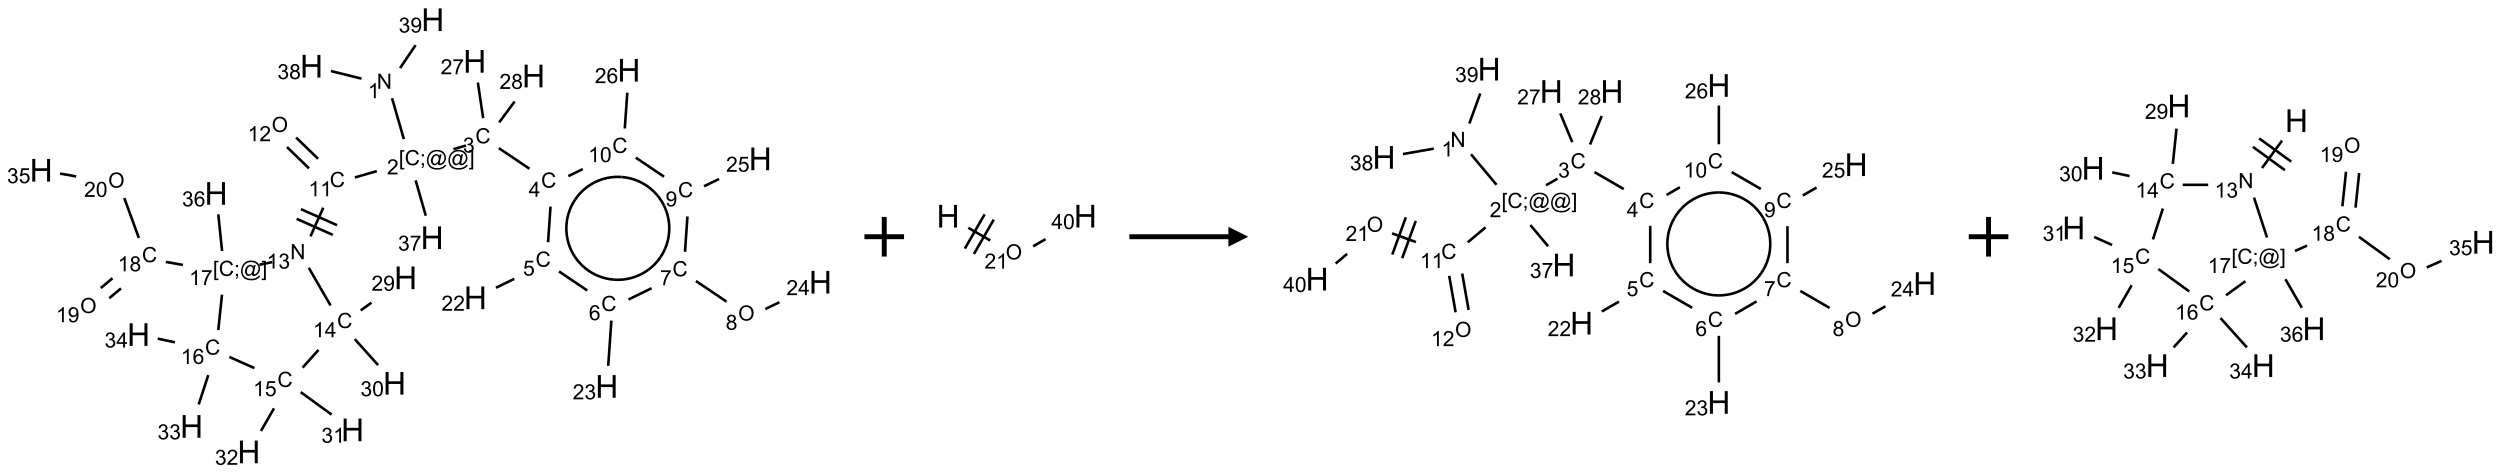 <?xml version="1.0" encoding="UTF-8"?>
<svg xmlns="http://www.w3.org/2000/svg" xmlns:xlink="http://www.w3.org/1999/xlink" width="1262" height="239" viewBox="0 0 1262 239">
<defs>
<g>
<g id="glyph-0-0">
<path d="M 1.332 0 L 1.332 -6.668 L 6.668 -6.668 L 6.668 0 Z M 1.5 -0.168 L 6.5 -0.168 L 6.5 -6.5 L 1.5 -6.5 Z M 1.5 -0.168 "/>
</g>
<g id="glyph-0-1">
<path d="M 0.812 0 L 0.812 -7.637 L 1.848 -7.637 L 5.859 -1.641 L 5.859 -7.637 L 6.828 -7.637 L 6.828 0 L 5.793 0 L 1.781 -6 L 1.781 0 Z M 0.812 0 "/>
</g>
<g id="glyph-0-2">
<path d="M 3.973 0 L 3.035 0 L 3.035 -5.973 C 2.809 -5.758 2.516 -5.543 2.148 -5.328 C 1.781 -5.113 1.453 -4.953 1.16 -4.844 L 1.16 -5.75 C 1.684 -5.996 2.145 -6.297 2.535 -6.645 C 2.93 -6.996 3.207 -7.336 3.371 -7.668 L 3.973 -7.668 Z M 3.973 0 "/>
</g>
<g id="glyph-0-3">
<path d="M 0.723 2.121 L 0.723 -7.637 L 2.793 -7.637 L 2.793 -6.859 L 1.66 -6.859 L 1.66 1.344 L 2.793 1.344 L 2.793 2.121 Z M 0.723 2.121 "/>
</g>
<g id="glyph-0-4">
<path d="M 6.27 -2.676 L 7.281 -2.422 C 7.07 -1.594 6.688 -0.961 6.137 -0.523 C 5.586 -0.086 4.914 0.129 4.121 0.129 C 3.297 0.129 2.629 -0.039 2.113 -0.371 C 1.598 -0.707 1.203 -1.191 0.934 -1.828 C 0.664 -2.465 0.531 -3.145 0.531 -3.875 C 0.531 -4.672 0.684 -5.363 0.988 -5.957 C 1.293 -6.547 1.723 -6.996 2.285 -7.305 C 2.844 -7.613 3.461 -7.766 4.137 -7.766 C 4.898 -7.766 5.543 -7.57 6.062 -7.184 C 6.582 -6.793 6.945 -6.246 7.152 -5.543 L 6.156 -5.309 C 5.98 -5.863 5.723 -6.266 5.387 -6.52 C 5.051 -6.773 4.625 -6.902 4.113 -6.902 C 3.527 -6.902 3.039 -6.762 2.645 -6.48 C 2.25 -6.199 1.973 -5.82 1.812 -5.348 C 1.652 -4.871 1.574 -4.383 1.574 -3.879 C 1.574 -3.23 1.668 -2.664 1.855 -2.18 C 2.047 -1.695 2.34 -1.332 2.738 -1.094 C 3.137 -0.855 3.57 -0.734 4.035 -0.734 C 4.602 -0.734 5.082 -0.898 5.473 -1.223 C 5.867 -1.551 6.133 -2.035 6.27 -2.676 Z M 6.27 -2.676 "/>
</g>
<g id="glyph-0-5">
<path d="M 0.949 -4.465 L 0.949 -5.531 L 2.016 -5.531 L 2.016 -4.465 Z M 0.949 0 L 0.949 -1.066 L 2.016 -1.066 L 2.016 0 C 2.016 0.391 1.945 0.711 1.809 0.949 C 1.668 1.191 1.449 1.379 1.145 1.512 L 0.887 1.109 C 1.082 1.023 1.23 0.895 1.324 0.727 C 1.418 0.559 1.469 0.316 1.48 0 Z M 0.949 0 "/>
</g>
<g id="glyph-0-6">
<path d="M 6.047 -0.848 C 5.82 -0.59 5.57 -0.379 5.289 -0.223 C 5.008 -0.062 4.73 0.016 4.449 0.016 C 4.141 0.016 3.84 -0.074 3.547 -0.254 C 3.254 -0.434 3.02 -0.715 2.836 -1.09 C 2.652 -1.465 2.562 -1.875 2.562 -2.324 C 2.562 -2.875 2.703 -3.43 2.988 -3.98 C 3.27 -4.535 3.621 -4.953 4.043 -5.23 C 4.461 -5.508 4.871 -5.645 5.266 -5.645 C 5.566 -5.645 5.855 -5.566 6.129 -5.41 C 6.402 -5.25 6.641 -5.012 6.84 -4.688 L 7.016 -5.496 L 7.949 -5.496 L 7.199 -2 C 7.094 -1.516 7.043 -1.246 7.043 -1.191 C 7.043 -1.098 7.078 -1.02 7.148 -0.949 C 7.219 -0.883 7.305 -0.848 7.406 -0.848 C 7.59 -0.848 7.832 -0.953 8.129 -1.168 C 8.527 -1.445 8.84 -1.816 9.07 -2.285 C 9.301 -2.75 9.418 -3.234 9.418 -3.73 C 9.418 -4.309 9.27 -4.852 8.973 -5.355 C 8.676 -5.859 8.23 -6.262 7.645 -6.562 C 7.055 -6.863 6.406 -7.016 5.691 -7.016 C 4.879 -7.016 4.137 -6.824 3.465 -6.445 C 2.793 -6.066 2.273 -5.52 1.902 -4.809 C 1.535 -4.098 1.348 -3.34 1.348 -2.527 C 1.348 -1.676 1.535 -0.941 1.902 -0.328 C 2.273 0.285 2.809 0.742 3.508 1.035 C 4.207 1.328 4.984 1.473 5.832 1.473 C 6.742 1.473 7.504 1.32 8.121 1.016 C 8.734 0.711 9.195 0.34 9.5 -0.098 L 10.441 -0.098 C 10.266 0.266 9.961 0.637 9.531 1.016 C 9.102 1.395 8.59 1.695 7.996 1.914 C 7.402 2.133 6.688 2.246 5.848 2.246 C 5.078 2.246 4.367 2.145 3.715 1.949 C 3.066 1.75 2.512 1.453 2.051 1.055 C 1.594 0.656 1.25 0.199 1.016 -0.316 C 0.723 -0.973 0.578 -1.684 0.578 -2.441 C 0.578 -3.289 0.75 -4.098 1.098 -4.863 C 1.523 -5.805 2.125 -6.527 2.902 -7.027 C 3.684 -7.527 4.629 -7.777 5.738 -7.777 C 6.602 -7.777 7.375 -7.602 8.059 -7.246 C 8.746 -6.895 9.285 -6.371 9.684 -5.672 C 10.02 -5.07 10.188 -4.418 10.188 -3.715 C 10.188 -2.707 9.832 -1.812 9.125 -1.031 C 8.492 -0.328 7.801 0.02 7.051 0.02 C 6.812 0.02 6.617 -0.016 6.473 -0.09 C 6.324 -0.16 6.215 -0.266 6.145 -0.402 C 6.102 -0.488 6.066 -0.637 6.047 -0.848 Z M 3.527 -2.262 C 3.527 -1.785 3.641 -1.414 3.863 -1.152 C 4.09 -0.887 4.348 -0.754 4.641 -0.754 C 4.836 -0.754 5.039 -0.812 5.254 -0.93 C 5.469 -1.047 5.676 -1.219 5.871 -1.449 C 6.066 -1.676 6.23 -1.969 6.355 -2.32 C 6.48 -2.672 6.543 -3.027 6.543 -3.379 C 6.543 -3.852 6.426 -4.219 6.191 -4.48 C 5.957 -4.738 5.672 -4.871 5.332 -4.871 C 5.109 -4.871 4.902 -4.812 4.707 -4.699 C 4.512 -4.586 4.32 -4.406 4.137 -4.156 C 3.953 -3.906 3.805 -3.602 3.691 -3.246 C 3.582 -2.887 3.527 -2.559 3.527 -2.262 Z M 3.527 -2.262 "/>
</g>
<g id="glyph-0-7">
<path d="M 2.27 2.121 L 0.203 2.121 L 0.203 1.344 L 1.332 1.344 L 1.332 -6.859 L 0.203 -6.859 L 0.203 -7.637 L 2.27 -7.637 Z M 2.27 2.121 "/>
</g>
<g id="glyph-0-8">
<path d="M 5.371 -0.902 L 5.371 0 L 0.324 0 C 0.316 -0.227 0.352 -0.441 0.434 -0.652 C 0.562 -0.996 0.766 -1.332 1.051 -1.668 C 1.332 -2 1.742 -2.387 2.277 -2.824 C 3.105 -3.504 3.668 -4.043 3.957 -4.441 C 4.25 -4.84 4.395 -5.215 4.395 -5.566 C 4.395 -5.938 4.262 -6.254 3.996 -6.508 C 3.73 -6.762 3.387 -6.891 2.957 -6.891 C 2.508 -6.891 2.145 -6.754 1.875 -6.484 C 1.605 -6.215 1.469 -5.84 1.465 -5.359 L 0.5 -5.457 C 0.566 -6.176 0.812 -6.727 1.246 -7.102 C 1.676 -7.477 2.254 -7.668 2.98 -7.668 C 3.711 -7.668 4.293 -7.465 4.719 -7.059 C 5.145 -6.652 5.359 -6.148 5.359 -5.547 C 5.359 -5.242 5.297 -4.941 5.172 -4.645 C 5.047 -4.352 4.84 -4.039 4.551 -3.715 C 4.262 -3.387 3.777 -2.938 3.105 -2.371 C 2.543 -1.898 2.18 -1.578 2.02 -1.41 C 1.859 -1.242 1.73 -1.07 1.625 -0.902 Z M 5.371 -0.902 "/>
</g>
<g id="glyph-0-9">
<path d="M 0.449 -2.016 L 1.387 -2.141 C 1.492 -1.609 1.676 -1.227 1.934 -0.992 C 2.191 -0.758 2.508 -0.641 2.879 -0.641 C 3.32 -0.641 3.695 -0.793 3.996 -1.098 C 4.301 -1.402 4.453 -1.781 4.453 -2.234 C 4.453 -2.664 4.312 -3.02 4.031 -3.301 C 3.75 -3.578 3.391 -3.719 2.957 -3.719 C 2.781 -3.719 2.562 -3.684 2.297 -3.613 L 2.402 -4.438 C 2.465 -4.43 2.516 -4.426 2.551 -4.426 C 2.949 -4.426 3.312 -4.531 3.629 -4.738 C 3.949 -4.949 4.109 -5.27 4.109 -5.703 C 4.109 -6.047 3.992 -6.332 3.762 -6.559 C 3.527 -6.785 3.227 -6.895 2.859 -6.895 C 2.496 -6.895 2.191 -6.781 1.949 -6.551 C 1.707 -6.324 1.547 -5.98 1.48 -5.52 L 0.543 -5.688 C 0.656 -6.316 0.918 -6.805 1.324 -7.148 C 1.73 -7.492 2.234 -7.668 2.84 -7.668 C 3.254 -7.668 3.641 -7.578 3.988 -7.398 C 4.34 -7.219 4.609 -6.977 4.793 -6.668 C 4.98 -6.359 5.074 -6.031 5.074 -5.684 C 5.074 -5.352 4.984 -5.051 4.809 -4.781 C 4.629 -4.512 4.367 -4.297 4.02 -4.137 C 4.473 -4.031 4.824 -3.816 5.074 -3.488 C 5.324 -3.16 5.449 -2.75 5.449 -2.254 C 5.449 -1.59 5.203 -1.023 4.719 -0.559 C 4.234 -0.098 3.617 0.137 2.875 0.137 C 2.203 0.137 1.648 -0.062 1.207 -0.465 C 0.762 -0.863 0.512 -1.379 0.449 -2.016 Z M 0.449 -2.016 "/>
</g>
<g id="glyph-0-10">
<path d="M 3.449 0 L 3.449 -1.828 L 0.137 -1.828 L 0.137 -2.688 L 3.621 -7.637 L 4.387 -7.637 L 4.387 -2.688 L 5.418 -2.688 L 5.418 -1.828 L 4.387 -1.828 L 4.387 0 Z M 3.449 -2.688 L 3.449 -6.129 L 1.059 -2.688 Z M 3.449 -2.688 "/>
</g>
<g id="glyph-0-11">
<path d="M 0.441 -2 L 1.426 -2.082 C 1.5 -1.605 1.668 -1.242 1.934 -1.004 C 2.199 -0.762 2.52 -0.641 2.895 -0.641 C 3.348 -0.641 3.73 -0.812 4.043 -1.152 C 4.355 -1.492 4.512 -1.941 4.512 -2.504 C 4.512 -3.039 4.359 -3.461 4.059 -3.77 C 3.758 -4.078 3.367 -4.234 2.879 -4.234 C 2.578 -4.234 2.305 -4.164 2.062 -4.027 C 1.82 -3.891 1.629 -3.715 1.488 -3.496 L 0.609 -3.609 L 1.348 -7.531 L 5.145 -7.531 L 5.145 -6.637 L 2.098 -6.637 L 1.688 -4.582 C 2.145 -4.902 2.625 -5.062 3.129 -5.062 C 3.797 -5.062 4.359 -4.832 4.816 -4.371 C 5.277 -3.91 5.504 -3.312 5.504 -2.59 C 5.504 -1.898 5.305 -1.301 4.902 -0.797 C 4.41 -0.18 3.742 0.129 2.895 0.129 C 2.199 0.129 1.633 -0.062 1.195 -0.453 C 0.758 -0.844 0.504 -1.359 0.441 -2 Z M 0.441 -2 "/>
</g>
<g id="glyph-0-12">
<path d="M 5.309 -5.766 L 4.375 -5.691 C 4.293 -6.059 4.172 -6.328 4.02 -6.496 C 3.766 -6.762 3.453 -6.895 3.082 -6.895 C 2.785 -6.895 2.523 -6.812 2.297 -6.645 C 2 -6.43 1.77 -6.117 1.598 -5.703 C 1.43 -5.289 1.34 -4.703 1.332 -3.938 C 1.559 -4.281 1.836 -4.535 2.16 -4.703 C 2.488 -4.871 2.828 -4.953 3.188 -4.953 C 3.812 -4.953 4.344 -4.723 4.785 -4.262 C 5.223 -3.801 5.441 -3.207 5.441 -2.48 C 5.441 -2 5.34 -1.555 5.133 -1.145 C 4.926 -0.73 4.641 -0.418 4.281 -0.199 C 3.922 0.02 3.512 0.129 3.051 0.129 C 2.27 0.129 1.633 -0.156 1.141 -0.73 C 0.648 -1.305 0.402 -2.254 0.402 -3.574 C 0.402 -5.051 0.672 -6.121 1.219 -6.793 C 1.695 -7.375 2.336 -7.668 3.141 -7.668 C 3.742 -7.668 4.234 -7.5 4.617 -7.16 C 5 -6.824 5.23 -6.359 5.309 -5.766 Z M 1.48 -2.473 C 1.48 -2.152 1.547 -1.844 1.684 -1.547 C 1.82 -1.25 2.016 -1.027 2.262 -0.871 C 2.508 -0.719 2.766 -0.641 3.035 -0.641 C 3.434 -0.641 3.773 -0.801 4.059 -1.121 C 4.344 -1.441 4.484 -1.875 4.484 -2.422 C 4.484 -2.949 4.344 -3.367 4.062 -3.668 C 3.781 -3.973 3.426 -4.125 3 -4.125 C 2.578 -4.125 2.219 -3.973 1.922 -3.668 C 1.625 -3.363 1.48 -2.969 1.48 -2.473 Z M 1.48 -2.473 "/>
</g>
<g id="glyph-0-13">
<path d="M 0.504 -6.637 L 0.504 -7.535 L 5.449 -7.535 L 5.449 -6.809 C 4.961 -6.289 4.48 -5.602 4.004 -4.746 C 3.527 -3.887 3.156 -3.004 2.895 -2.098 C 2.707 -1.461 2.59 -0.762 2.535 0 L 1.574 0 C 1.582 -0.602 1.703 -1.328 1.926 -2.176 C 2.152 -3.027 2.477 -3.848 2.898 -4.637 C 3.32 -5.426 3.77 -6.094 4.246 -6.637 Z M 0.504 -6.637 "/>
</g>
<g id="glyph-0-14">
<path d="M 0.516 -3.719 C 0.516 -4.984 0.855 -5.977 1.535 -6.695 C 2.215 -7.414 3.094 -7.77 4.172 -7.77 C 4.875 -7.77 5.512 -7.602 6.078 -7.266 C 6.645 -6.93 7.074 -6.461 7.371 -5.855 C 7.668 -5.254 7.816 -4.57 7.816 -3.809 C 7.816 -3.035 7.66 -2.34 7.348 -1.73 C 7.035 -1.117 6.594 -0.656 6.02 -0.34 C 5.449 -0.027 4.828 0.129 4.168 0.129 C 3.449 0.129 2.805 -0.043 2.238 -0.391 C 1.672 -0.738 1.246 -1.211 0.953 -1.812 C 0.66 -2.414 0.516 -3.047 0.516 -3.719 Z M 1.559 -3.703 C 1.559 -2.781 1.805 -2.059 2.301 -1.527 C 2.793 -1 3.414 -0.734 4.16 -0.734 C 4.922 -0.734 5.547 -1 6.039 -1.535 C 6.531 -2.07 6.777 -2.828 6.777 -3.812 C 6.777 -4.434 6.672 -4.977 6.461 -5.441 C 6.25 -5.902 5.945 -6.262 5.539 -6.52 C 5.133 -6.773 4.68 -6.902 4.176 -6.902 C 3.461 -6.902 2.848 -6.656 2.332 -6.164 C 1.816 -5.672 1.559 -4.852 1.559 -3.703 Z M 1.559 -3.703 "/>
</g>
<g id="glyph-0-15">
<path d="M 1.887 -4.141 C 1.496 -4.281 1.207 -4.484 1.02 -4.75 C 0.832 -5.016 0.738 -5.328 0.738 -5.699 C 0.738 -6.254 0.938 -6.719 1.34 -7.098 C 1.738 -7.477 2.27 -7.668 2.934 -7.668 C 3.598 -7.668 4.137 -7.473 4.543 -7.086 C 4.949 -6.699 5.152 -6.227 5.152 -5.672 C 5.152 -5.316 5.059 -5.008 4.871 -4.746 C 4.688 -4.484 4.406 -4.281 4.027 -4.141 C 4.496 -3.988 4.852 -3.742 5.098 -3.402 C 5.34 -3.062 5.465 -2.656 5.465 -2.184 C 5.465 -1.531 5.234 -0.98 4.77 -0.535 C 4.309 -0.09 3.703 0.129 2.949 0.129 C 2.195 0.129 1.586 -0.094 1.125 -0.539 C 0.664 -0.984 0.434 -1.543 0.434 -2.207 C 0.434 -2.703 0.559 -3.121 0.809 -3.457 C 1.062 -3.793 1.422 -4.02 1.887 -4.141 Z M 1.699 -5.73 C 1.699 -5.367 1.812 -5.074 2.047 -4.844 C 2.281 -4.613 2.582 -4.5 2.953 -4.5 C 3.312 -4.5 3.609 -4.613 3.84 -4.84 C 4.07 -5.066 4.188 -5.348 4.188 -5.676 C 4.188 -6.02 4.07 -6.309 3.832 -6.543 C 3.594 -6.777 3.297 -6.895 2.941 -6.895 C 2.586 -6.895 2.289 -6.781 2.051 -6.551 C 1.816 -6.324 1.699 -6.047 1.699 -5.73 Z M 1.395 -2.203 C 1.395 -1.938 1.461 -1.676 1.586 -1.426 C 1.711 -1.176 1.902 -0.984 2.152 -0.848 C 2.402 -0.711 2.672 -0.641 2.957 -0.641 C 3.406 -0.641 3.777 -0.785 4.066 -1.074 C 4.359 -1.363 4.504 -1.727 4.504 -2.172 C 4.504 -2.625 4.355 -2.996 4.055 -3.293 C 3.754 -3.586 3.379 -3.734 2.926 -3.734 C 2.484 -3.734 2.121 -3.59 1.832 -3.297 C 1.543 -3.004 1.395 -2.641 1.395 -2.203 Z M 1.395 -2.203 "/>
</g>
<g id="glyph-0-16">
<path d="M 0.582 -1.766 L 1.484 -1.848 C 1.562 -1.426 1.707 -1.117 1.922 -0.926 C 2.137 -0.734 2.414 -0.641 2.75 -0.641 C 3.039 -0.641 3.289 -0.707 3.508 -0.84 C 3.727 -0.973 3.902 -1.148 4.043 -1.367 C 4.18 -1.586 4.297 -1.887 4.391 -2.262 C 4.484 -2.637 4.531 -3.016 4.531 -3.406 C 4.531 -3.449 4.531 -3.512 4.527 -3.594 C 4.34 -3.297 4.082 -3.055 3.758 -2.867 C 3.434 -2.68 3.082 -2.59 2.703 -2.59 C 2.07 -2.59 1.535 -2.816 1.098 -3.277 C 0.66 -3.734 0.441 -4.34 0.441 -5.09 C 0.441 -5.863 0.672 -6.484 1.129 -6.957 C 1.586 -7.43 2.156 -7.668 2.844 -7.668 C 3.34 -7.668 3.793 -7.531 4.207 -7.266 C 4.617 -7 4.93 -6.617 5.145 -6.121 C 5.355 -5.629 5.465 -4.91 5.465 -3.973 C 5.465 -2.996 5.359 -2.223 5.145 -1.645 C 4.934 -1.066 4.617 -0.625 4.199 -0.324 C 3.781 -0.02 3.293 0.129 2.73 0.129 C 2.133 0.129 1.645 -0.035 1.266 -0.367 C 0.887 -0.699 0.66 -1.164 0.582 -1.766 Z M 4.422 -5.137 C 4.422 -5.676 4.277 -6.102 3.992 -6.418 C 3.707 -6.734 3.359 -6.891 2.957 -6.891 C 2.543 -6.891 2.18 -6.719 1.871 -6.379 C 1.562 -6.039 1.406 -5.598 1.406 -5.059 C 1.406 -4.57 1.555 -4.176 1.848 -3.871 C 2.141 -3.566 2.5 -3.418 2.934 -3.418 C 3.367 -3.418 3.723 -3.57 4.004 -3.871 C 4.281 -4.176 4.422 -4.598 4.422 -5.137 Z M 4.422 -5.137 "/>
</g>
<g id="glyph-0-17">
<path d="M 0.441 -3.766 C 0.441 -4.668 0.535 -5.395 0.723 -5.945 C 0.906 -6.496 1.184 -6.922 1.551 -7.219 C 1.918 -7.516 2.375 -7.668 2.934 -7.668 C 3.344 -7.668 3.703 -7.586 4.012 -7.418 C 4.32 -7.254 4.574 -7.016 4.777 -6.707 C 4.977 -6.395 5.137 -6.016 5.25 -5.57 C 5.363 -5.125 5.422 -4.523 5.422 -3.766 C 5.422 -2.871 5.328 -2.148 5.145 -1.598 C 4.961 -1.047 4.688 -0.621 4.32 -0.32 C 3.953 -0.02 3.492 0.129 2.934 0.129 C 2.195 0.129 1.617 -0.133 1.199 -0.66 C 0.695 -1.297 0.441 -2.332 0.441 -3.766 Z M 1.406 -3.766 C 1.406 -2.512 1.555 -1.68 1.848 -1.262 C 2.141 -0.848 2.5 -0.641 2.934 -0.641 C 3.363 -0.641 3.727 -0.848 4.02 -1.266 C 4.312 -1.684 4.457 -2.516 4.457 -3.766 C 4.457 -5.023 4.312 -5.859 4.02 -6.27 C 3.727 -6.684 3.359 -6.891 2.922 -6.891 C 2.492 -6.891 2.148 -6.707 1.891 -6.344 C 1.566 -5.879 1.406 -5.02 1.406 -3.766 Z M 1.406 -3.766 "/>
</g>
<g id="glyph-1-0">
<path d="M 2 0 L 2 -10 L 10 -10 L 10 0 Z M 2.25 -0.25 L 9.75 -0.25 L 9.75 -9.75 L 2.25 -9.75 Z M 2.25 -0.25 "/>
</g>
<g id="glyph-1-1">
<path d="M 1.281 0 L 1.281 -11.453 L 2.797 -11.453 L 2.797 -6.75 L 8.75 -6.75 L 8.75 -11.453 L 10.266 -11.453 L 10.266 0 L 8.75 0 L 8.75 -5.398 L 2.797 -5.398 L 2.797 0 Z M 1.281 0 "/>
</g>
</g>
</defs>
<path fill="none" stroke-width="0.033" stroke-linecap="butt" stroke-linejoin="miter" stroke="rgb(0%, 0%, 0%)" stroke-opacity="1" stroke-miterlimit="10" d="M 4.428 0.991 L 4.577 1.507 " transform="matrix(40, 0, 0, 40, 20.785, 9.941)"/>
<path fill="none" stroke-width="0.033" stroke-linecap="butt" stroke-linejoin="miter" stroke="rgb(0%, 0%, 0%)" stroke-opacity="1" stroke-miterlimit="10" d="M 5.202 1.634 L 5.362 1.588 " transform="matrix(40, 0, 0, 40, 20.785, 9.941)"/>
<path fill="none" stroke-width="0.033" stroke-linecap="butt" stroke-linejoin="miter" stroke="rgb(0%, 0%, 0%)" stroke-opacity="1" stroke-miterlimit="10" d="M 5.776 1.621 L 6.162 1.881 " transform="matrix(40, 0, 0, 40, 20.785, 9.941)"/>
<path fill="none" stroke-width="0.033" stroke-linecap="butt" stroke-linejoin="miter" stroke="rgb(0%, 0%, 0%)" stroke-opacity="1" stroke-miterlimit="10" d="M 6.428 2.358 L 6.397 2.808 " transform="matrix(40, 0, 0, 40, 20.785, 9.941)"/>
<path fill="none" stroke-width="0.033" stroke-linecap="butt" stroke-linejoin="miter" stroke="rgb(0%, 0%, 0%)" stroke-opacity="1" stroke-miterlimit="10" d="M 5.971 3.27 L 5.739 3.383 " transform="matrix(40, 0, 0, 40, 20.785, 9.941)"/>
<path fill="none" stroke-width="0.033" stroke-linecap="butt" stroke-linejoin="miter" stroke="rgb(0%, 0%, 0%)" stroke-opacity="1" stroke-miterlimit="10" d="M 6.535 3.177 L 6.892 3.418 " transform="matrix(40, 0, 0, 40, 20.785, 9.941)"/>
<path fill="none" stroke-width="0.033" stroke-linecap="butt" stroke-linejoin="miter" stroke="rgb(0%, 0%, 0%)" stroke-opacity="1" stroke-miterlimit="10" d="M 7.196 3.797 L 7.156 4.368 " transform="matrix(40, 0, 0, 40, 20.785, 9.941)"/>
<path fill="none" stroke-width="0.033" stroke-linecap="butt" stroke-linejoin="miter" stroke="rgb(0%, 0%, 0%)" stroke-opacity="1" stroke-miterlimit="10" d="M 7.412 3.531 L 7.703 3.389 " transform="matrix(40, 0, 0, 40, 20.785, 9.941)"/>
<path fill="none" stroke-width="0.033" stroke-linecap="butt" stroke-linejoin="miter" stroke="rgb(0%, 0%, 0%)" stroke-opacity="1" stroke-miterlimit="10" d="M 8.263 3.298 L 8.649 3.558 " transform="matrix(40, 0, 0, 40, 20.785, 9.941)"/>
<path fill="none" stroke-width="0.033" stroke-linecap="butt" stroke-linejoin="miter" stroke="rgb(0%, 0%, 0%)" stroke-opacity="1" stroke-miterlimit="10" d="M 9.138 3.652 L 9.317 3.565 " transform="matrix(40, 0, 0, 40, 20.785, 9.941)"/>
<path fill="none" stroke-width="0.033" stroke-linecap="butt" stroke-linejoin="miter" stroke="rgb(0%, 0%, 0%)" stroke-opacity="1" stroke-miterlimit="10" d="M 8.125 2.929 L 8.156 2.483 " transform="matrix(40, 0, 0, 40, 20.785, 9.941)"/>
<path fill="none" stroke-width="0.033" stroke-linecap="butt" stroke-linejoin="miter" stroke="rgb(0%, 0%, 0%)" stroke-opacity="1" stroke-miterlimit="10" d="M 8.365 2.102 L 8.555 2.01 " transform="matrix(40, 0, 0, 40, 20.785, 9.941)"/>
<path fill="none" stroke-width="0.033" stroke-linecap="butt" stroke-linejoin="miter" stroke="rgb(0%, 0%, 0%)" stroke-opacity="1" stroke-miterlimit="10" d="M 7.861 1.982 L 7.504 1.741 " transform="matrix(40, 0, 0, 40, 20.785, 9.941)"/>
<path fill="none" stroke-width="0.033" stroke-linecap="butt" stroke-linejoin="miter" stroke="rgb(0%, 0%, 0%)" stroke-opacity="1" stroke-miterlimit="10" d="M 6.835 1.885 L 6.653 1.974 " transform="matrix(40, 0, 0, 40, 20.785, 9.941)"/>
<path fill="none" stroke-width="0.033" stroke-linecap="butt" stroke-linejoin="miter" stroke="rgb(0%, 0%, 0%)" stroke-opacity="1" stroke-miterlimit="10" d="M 7.365 1.373 L 7.397 0.921 " transform="matrix(40, 0, 0, 40, 20.785, 9.941)"/>
<path fill="none" stroke-width="0.033" stroke-linecap="butt" stroke-linejoin="miter" stroke="rgb(0%, 0%, 0%)" stroke-opacity="1" stroke-miterlimit="10" d="M 5.578 1.243 L 5.511 0.793 " transform="matrix(40, 0, 0, 40, 20.785, 9.941)"/>
<path fill="none" stroke-width="0.033" stroke-linecap="butt" stroke-linejoin="miter" stroke="rgb(0%, 0%, 0%)" stroke-opacity="1" stroke-miterlimit="10" d="M 5.78 1.296 L 5.975 1.033 " transform="matrix(40, 0, 0, 40, 20.785, 9.941)"/>
<path fill="none" stroke-width="0.033" stroke-linecap="butt" stroke-linejoin="miter" stroke="rgb(0%, 0%, 0%)" stroke-opacity="1" stroke-miterlimit="10" d="M 4.236 1.911 L 3.958 1.991 " transform="matrix(40, 0, 0, 40, 20.785, 9.941)"/>
<path fill="none" stroke-width="0.033" stroke-linecap="butt" stroke-linejoin="miter" stroke="rgb(0%, 0%, 0%)" stroke-opacity="1" stroke-miterlimit="10" d="M 3.495 1.756 L 3.217 1.487 " transform="matrix(40, 0, 0, 40, 20.785, 9.941)"/>
<path fill="none" stroke-width="0.033" stroke-linecap="butt" stroke-linejoin="miter" stroke="rgb(0%, 0%, 0%)" stroke-opacity="1" stroke-miterlimit="10" d="M 3.38 1.876 L 3.102 1.607 " transform="matrix(40, 0, 0, 40, 20.785, 9.941)"/>
<path fill="none" stroke-width="0.033" stroke-linecap="butt" stroke-linejoin="miter" stroke="rgb(0%, 0%, 0%)" stroke-opacity="1" stroke-miterlimit="10" d="M 3.56 2.373 L 3.399 2.734 " transform="matrix(40, 0, 0, 40, 20.785, 9.941)"/>
<path fill="none" stroke-width="0.033" stroke-linecap="butt" stroke-linejoin="miter" stroke="rgb(0%, 0%, 0%)" stroke-opacity="1" stroke-miterlimit="10" d="M 3.224 2.513 L 3.681 2.716 " transform="matrix(40, 0, 0, 40, 20.785, 9.941)"/>
<path fill="none" stroke-width="0.033" stroke-linecap="butt" stroke-linejoin="miter" stroke="rgb(0%, 0%, 0%)" stroke-opacity="1" stroke-miterlimit="10" d="M 3.278 2.391 L 3.735 2.594 " transform="matrix(40, 0, 0, 40, 20.785, 9.941)"/>
<path fill="none" stroke-width="0.033" stroke-linecap="butt" stroke-linejoin="miter" stroke="rgb(0%, 0%, 0%)" stroke-opacity="1" stroke-miterlimit="10" d="M 3.377 3.131 L 3.652 3.607 " transform="matrix(40, 0, 0, 40, 20.785, 9.941)"/>
<path fill="none" stroke-width="0.033" stroke-linecap="butt" stroke-linejoin="miter" stroke="rgb(0%, 0%, 0%)" stroke-opacity="1" stroke-miterlimit="10" d="M 4.033 3.669 L 4.168 3.571 " transform="matrix(40, 0, 0, 40, 20.785, 9.941)"/>
<path fill="none" stroke-width="0.033" stroke-linecap="butt" stroke-linejoin="miter" stroke="rgb(0%, 0%, 0%)" stroke-opacity="1" stroke-miterlimit="10" d="M 3.957 4.031 L 4.252 4.359 " transform="matrix(40, 0, 0, 40, 20.785, 9.941)"/>
<path fill="none" stroke-width="0.033" stroke-linecap="butt" stroke-linejoin="miter" stroke="rgb(0%, 0%, 0%)" stroke-opacity="1" stroke-miterlimit="10" d="M 3.5 4.167 L 3.299 4.391 " transform="matrix(40, 0, 0, 40, 20.785, 9.941)"/>
<path fill="none" stroke-width="0.033" stroke-linecap="butt" stroke-linejoin="miter" stroke="rgb(0%, 0%, 0%)" stroke-opacity="1" stroke-miterlimit="10" d="M 3.275 4.7 L 3.665 4.984 " transform="matrix(40, 0, 0, 40, 20.785, 9.941)"/>
<path fill="none" stroke-width="0.033" stroke-linecap="butt" stroke-linejoin="miter" stroke="rgb(0%, 0%, 0%)" stroke-opacity="1" stroke-miterlimit="10" d="M 2.938 4.905 L 2.774 5.19 " transform="matrix(40, 0, 0, 40, 20.785, 9.941)"/>
<path fill="none" stroke-width="0.033" stroke-linecap="butt" stroke-linejoin="miter" stroke="rgb(0%, 0%, 0%)" stroke-opacity="1" stroke-miterlimit="10" d="M 2.691 4.397 L 2.374 4.256 " transform="matrix(40, 0, 0, 40, 20.785, 9.941)"/>
<path fill="none" stroke-width="0.033" stroke-linecap="butt" stroke-linejoin="miter" stroke="rgb(0%, 0%, 0%)" stroke-opacity="1" stroke-miterlimit="10" d="M 2.109 4.485 L 1.988 4.855 " transform="matrix(40, 0, 0, 40, 20.785, 9.941)"/>
<path fill="none" stroke-width="0.033" stroke-linecap="butt" stroke-linejoin="miter" stroke="rgb(0%, 0%, 0%)" stroke-opacity="1" stroke-miterlimit="10" d="M 1.688 4.072 L 1.471 4.025 " transform="matrix(40, 0, 0, 40, 20.785, 9.941)"/>
<path fill="none" stroke-width="0.033" stroke-linecap="butt" stroke-linejoin="miter" stroke="rgb(0%, 0%, 0%)" stroke-opacity="1" stroke-miterlimit="10" d="M 2.235 3.917 L 2.282 3.47 " transform="matrix(40, 0, 0, 40, 20.785, 9.941)"/>
<path fill="none" stroke-width="0.033" stroke-linecap="butt" stroke-linejoin="miter" stroke="rgb(0%, 0%, 0%)" stroke-opacity="1" stroke-miterlimit="10" d="M 2.754 3.093 L 2.917 3.059 " transform="matrix(40, 0, 0, 40, 20.785, 9.941)"/>
<path fill="none" stroke-width="0.033" stroke-linecap="butt" stroke-linejoin="miter" stroke="rgb(0%, 0%, 0%)" stroke-opacity="1" stroke-miterlimit="10" d="M 1.789 3.095 L 1.573 3.057 " transform="matrix(40, 0, 0, 40, 20.785, 9.941)"/>
<path fill="none" stroke-width="0.033" stroke-linecap="butt" stroke-linejoin="miter" stroke="rgb(0%, 0%, 0%)" stroke-opacity="1" stroke-miterlimit="10" d="M 0.9 3.263 L 0.752 3.387 " transform="matrix(40, 0, 0, 40, 20.785, 9.941)"/>
<path fill="none" stroke-width="0.033" stroke-linecap="butt" stroke-linejoin="miter" stroke="rgb(0%, 0%, 0%)" stroke-opacity="1" stroke-miterlimit="10" d="M 1.007 3.391 L 0.859 3.515 " transform="matrix(40, 0, 0, 40, 20.785, 9.941)"/>
<path fill="none" stroke-width="0.033" stroke-linecap="butt" stroke-linejoin="miter" stroke="rgb(0%, 0%, 0%)" stroke-opacity="1" stroke-miterlimit="10" d="M 1.233 2.755 L 1.049 2.251 " transform="matrix(40, 0, 0, 40, 20.785, 9.941)"/>
<path fill="none" stroke-width="0.033" stroke-linecap="butt" stroke-linejoin="miter" stroke="rgb(0%, 0%, 0%)" stroke-opacity="1" stroke-miterlimit="10" d="M 0.442 1.978 L 0.239 1.942 " transform="matrix(40, 0, 0, 40, 20.785, 9.941)"/>
<path fill="none" stroke-width="0.033" stroke-linecap="butt" stroke-linejoin="miter" stroke="rgb(0%, 0%, 0%)" stroke-opacity="1" stroke-miterlimit="10" d="M 2.283 2.919 L 2.235 2.456 " transform="matrix(40, 0, 0, 40, 20.785, 9.941)"/>
<path fill="none" stroke-width="0.033" stroke-linecap="butt" stroke-linejoin="miter" stroke="rgb(0%, 0%, 0%)" stroke-opacity="1" stroke-miterlimit="10" d="M 4.726 2.028 L 4.854 2.474 " transform="matrix(40, 0, 0, 40, 20.785, 9.941)"/>
<path fill="none" stroke-width="0.033" stroke-linecap="butt" stroke-linejoin="miter" stroke="rgb(0%, 0%, 0%)" stroke-opacity="1" stroke-miterlimit="10" d="M 4.043 0.744 L 3.656 0.648 " transform="matrix(40, 0, 0, 40, 20.785, 9.941)"/>
<path fill="none" stroke-width="0.033" stroke-linecap="butt" stroke-linejoin="miter" stroke="rgb(0%, 0%, 0%)" stroke-opacity="1" stroke-miterlimit="10" d="M 4.529 0.611 L 4.725 0.321 " transform="matrix(40, 0, 0, 40, 20.785, 9.941)"/>
<path fill="none" stroke-width="0.033" stroke-linecap="butt" stroke-linejoin="miter" stroke="rgb(0%, 0%, 0%)" stroke-opacity="1" stroke-miterlimit="10" d="M 6.693 2.918 C 6.592 2.709 6.609 2.462 6.739 2.27 " transform="matrix(40, 0, 0, 40, 20.785, 9.941)"/>
<path fill="none" stroke-width="0.033" stroke-linecap="butt" stroke-linejoin="miter" stroke="rgb(0%, 0%, 0%)" stroke-opacity="1" stroke-miterlimit="10" d="M 7.232 3.281 C 7 3.265 6.795 3.126 6.693 2.918 " transform="matrix(40, 0, 0, 40, 20.785, 9.941)"/>
<path fill="none" stroke-width="0.033" stroke-linecap="butt" stroke-linejoin="miter" stroke="rgb(0%, 0%, 0%)" stroke-opacity="1" stroke-miterlimit="10" d="M 7.816 2.996 C 7.686 3.189 7.463 3.297 7.232 3.281 " transform="matrix(40, 0, 0, 40, 20.785, 9.941)"/>
<path fill="none" stroke-width="0.033" stroke-linecap="butt" stroke-linejoin="miter" stroke="rgb(0%, 0%, 0%)" stroke-opacity="1" stroke-miterlimit="10" d="M 7.861 2.348 C 7.963 2.557 7.945 2.804 7.816 2.996 " transform="matrix(40, 0, 0, 40, 20.785, 9.941)"/>
<path fill="none" stroke-width="0.033" stroke-linecap="butt" stroke-linejoin="miter" stroke="rgb(0%, 0%, 0%)" stroke-opacity="1" stroke-miterlimit="10" d="M 7.322 1.985 C 7.554 2.001 7.759 2.14 7.861 2.348 " transform="matrix(40, 0, 0, 40, 20.785, 9.941)"/>
<path fill="none" stroke-width="0.033" stroke-linecap="butt" stroke-linejoin="miter" stroke="rgb(0%, 0%, 0%)" stroke-opacity="1" stroke-miterlimit="10" d="M 6.739 2.27 C 6.868 2.077 7.091 1.969 7.322 1.985 " transform="matrix(40, 0, 0, 40, 20.785, 9.941)"/>
<g fill="rgb(0%, 0%, 0%)" fill-opacity="1">
<use xlink:href="#glyph-0-1" x="190.195" y="44.816"/>
</g>
<g fill="rgb(0%, 0%, 0%)" fill-opacity="1">
<use xlink:href="#glyph-0-2" x="185.699" y="49.582"/>
</g>
<g fill="rgb(0%, 0%, 0%)" fill-opacity="1">
<use xlink:href="#glyph-0-3" x="201.309" y="83.406"/>
<use xlink:href="#glyph-0-4" x="204.272" y="83.406"/>
<use xlink:href="#glyph-0-5" x="211.975" y="83.406"/>
<use xlink:href="#glyph-0-6" x="214.939" y="83.406"/>
<use xlink:href="#glyph-0-6" x="225.767" y="83.406"/>
<use xlink:href="#glyph-0-7" x="236.595" y="83.406"/>
</g>
<g fill="rgb(0%, 0%, 0%)" fill-opacity="1">
<use xlink:href="#glyph-0-8" x="195.332" y="88.035"/>
</g>
<g fill="rgb(0%, 0%, 0%)" fill-opacity="1">
<use xlink:href="#glyph-0-4" x="239.953" y="72.371"/>
</g>
<g fill="rgb(0%, 0%, 0%)" fill-opacity="1">
<use xlink:href="#glyph-0-9" x="233.703" y="77.008"/>
</g>
<g fill="rgb(0%, 0%, 0%)" fill-opacity="1">
<use xlink:href="#glyph-0-4" x="273.117" y="94.742"/>
</g>
<g fill="rgb(0%, 0%, 0%)" fill-opacity="1">
<use xlink:href="#glyph-0-10" x="266.895" y="99.344"/>
</g>
<g fill="rgb(0%, 0%, 0%)" fill-opacity="1">
<use xlink:href="#glyph-0-4" x="270.324" y="134.645"/>
</g>
<g fill="rgb(0%, 0%, 0%)" fill-opacity="1">
<use xlink:href="#glyph-0-11" x="264.016" y="139.145"/>
</g>
<g fill="rgb(0%, 0%, 0%)" fill-opacity="1">
<use xlink:href="#glyph-1-1" x="234.195" y="156.062"/>
</g>
<g fill="rgb(0%, 0%, 0%)" fill-opacity="1">
<use xlink:href="#glyph-0-8" x="222.84" y="156.852"/>
<use xlink:href="#glyph-0-8" x="228.772" y="156.852"/>
</g>
<g fill="rgb(0%, 0%, 0%)" fill-opacity="1">
<use xlink:href="#glyph-0-4" x="303.488" y="157.012"/>
</g>
<g fill="rgb(0%, 0%, 0%)" fill-opacity="1">
<use xlink:href="#glyph-0-12" x="297.242" y="161.648"/>
</g>
<g fill="rgb(0%, 0%, 0%)" fill-opacity="1">
<use xlink:href="#glyph-1-1" x="300.516" y="200.797"/>
</g>
<g fill="rgb(0%, 0%, 0%)" fill-opacity="1">
<use xlink:href="#glyph-0-8" x="289.086" y="201.59"/>
<use xlink:href="#glyph-0-9" x="295.018" y="201.59"/>
</g>
<g fill="rgb(0%, 0%, 0%)" fill-opacity="1">
<use xlink:href="#glyph-0-4" x="339.438" y="139.477"/>
</g>
<g fill="rgb(0%, 0%, 0%)" fill-opacity="1">
<use xlink:href="#glyph-0-13" x="333.188" y="143.984"/>
</g>
<g fill="rgb(0%, 0%, 0%)" fill-opacity="1">
<use xlink:href="#glyph-0-14" x="372.617" y="161.848"/>
</g>
<g fill="rgb(0%, 0%, 0%)" fill-opacity="1">
<use xlink:href="#glyph-0-15" x="366.332" y="166.48"/>
</g>
<g fill="rgb(0%, 0%, 0%)" fill-opacity="1">
<use xlink:href="#glyph-1-1" x="408.371" y="148.191"/>
</g>
<g fill="rgb(0%, 0%, 0%)" fill-opacity="1">
<use xlink:href="#glyph-0-8" x="396.973" y="148.984"/>
<use xlink:href="#glyph-0-10" x="402.905" y="148.984"/>
</g>
<g fill="rgb(0%, 0%, 0%)" fill-opacity="1">
<use xlink:href="#glyph-0-4" x="342.23" y="99.574"/>
</g>
<g fill="rgb(0%, 0%, 0%)" fill-opacity="1">
<use xlink:href="#glyph-0-16" x="335.961" y="104.211"/>
</g>
<g fill="rgb(0%, 0%, 0%)" fill-opacity="1">
<use xlink:href="#glyph-1-1" x="378" y="85.922"/>
</g>
<g fill="rgb(0%, 0%, 0%)" fill-opacity="1">
<use xlink:href="#glyph-0-8" x="366.512" y="86.715"/>
<use xlink:href="#glyph-0-11" x="372.444" y="86.715"/>
</g>
<g fill="rgb(0%, 0%, 0%)" fill-opacity="1">
<use xlink:href="#glyph-0-4" x="309.066" y="77.207"/>
</g>
<g fill="rgb(0%, 0%, 0%)" fill-opacity="1">
<use xlink:href="#glyph-0-2" x="296.91" y="81.84"/>
<use xlink:href="#glyph-0-17" x="302.842" y="81.84"/>
</g>
<g fill="rgb(0%, 0%, 0%)" fill-opacity="1">
<use xlink:href="#glyph-1-1" x="311.68" y="41.188"/>
</g>
<g fill="rgb(0%, 0%, 0%)" fill-opacity="1">
<use xlink:href="#glyph-0-8" x="300.25" y="41.977"/>
<use xlink:href="#glyph-0-12" x="306.182" y="41.977"/>
</g>
<g fill="rgb(0%, 0%, 0%)" fill-opacity="1">
<use xlink:href="#glyph-1-1" x="233.863" y="36.695"/>
</g>
<g fill="rgb(0%, 0%, 0%)" fill-opacity="1">
<use xlink:href="#glyph-0-8" x="222.43" y="37.488"/>
<use xlink:href="#glyph-0-13" x="228.362" y="37.488"/>
</g>
<g fill="rgb(0%, 0%, 0%)" fill-opacity="1">
<use xlink:href="#glyph-1-1" x="263.566" y="44.102"/>
</g>
<g fill="rgb(0%, 0%, 0%)" fill-opacity="1">
<use xlink:href="#glyph-0-8" x="252.121" y="44.895"/>
<use xlink:href="#glyph-0-15" x="258.053" y="44.895"/>
</g>
<g fill="rgb(0%, 0%, 0%)" fill-opacity="1">
<use xlink:href="#glyph-0-4" x="166.43" y="94.422"/>
</g>
<g fill="rgb(0%, 0%, 0%)" fill-opacity="1">
<use xlink:href="#glyph-0-2" x="155.719" y="99.059"/>
<use xlink:href="#glyph-0-2" x="161.651" y="99.059"/>
</g>
<g fill="rgb(0%, 0%, 0%)" fill-opacity="1">
<use xlink:href="#glyph-0-14" x="137.117" y="66.641"/>
</g>
<g fill="rgb(0%, 0%, 0%)" fill-opacity="1">
<use xlink:href="#glyph-0-2" x="124.996" y="71.273"/>
<use xlink:href="#glyph-0-8" x="130.928" y="71.273"/>
</g>
<g fill="rgb(0%, 0%, 0%)" fill-opacity="1">
<use xlink:href="#glyph-0-1" x="146.504" y="130.832"/>
</g>
<g fill="rgb(0%, 0%, 0%)" fill-opacity="1">
<use xlink:href="#glyph-0-2" x="134.598" y="135.602"/>
<use xlink:href="#glyph-0-9" x="140.53" y="135.602"/>
</g>
<g fill="rgb(0%, 0%, 0%)" fill-opacity="1">
<use xlink:href="#glyph-0-4" x="170.16" y="165.605"/>
</g>
<g fill="rgb(0%, 0%, 0%)" fill-opacity="1">
<use xlink:href="#glyph-0-2" x="158.004" y="170.242"/>
<use xlink:href="#glyph-0-10" x="163.936" y="170.242"/>
</g>
<g fill="rgb(0%, 0%, 0%)" fill-opacity="1">
<use xlink:href="#glyph-1-1" x="198.965" y="145.977"/>
</g>
<g fill="rgb(0%, 0%, 0%)" fill-opacity="1">
<use xlink:href="#glyph-0-8" x="187.516" y="146.77"/>
<use xlink:href="#glyph-0-16" x="193.448" y="146.77"/>
</g>
<g fill="rgb(0%, 0%, 0%)" fill-opacity="1">
<use xlink:href="#glyph-1-1" x="193.371" y="199.215"/>
</g>
<g fill="rgb(0%, 0%, 0%)" fill-opacity="1">
<use xlink:href="#glyph-0-9" x="181.961" y="200.008"/>
<use xlink:href="#glyph-0-17" x="187.893" y="200.008"/>
</g>
<g fill="rgb(0%, 0%, 0%)" fill-opacity="1">
<use xlink:href="#glyph-0-4" x="140.02" y="195.332"/>
</g>
<g fill="rgb(0%, 0%, 0%)" fill-opacity="1">
<use xlink:href="#glyph-0-2" x="127.777" y="199.969"/>
<use xlink:href="#glyph-0-11" x="133.71" y="199.969"/>
</g>
<g fill="rgb(0%, 0%, 0%)" fill-opacity="1">
<use xlink:href="#glyph-1-1" x="172.199" y="222.727"/>
</g>
<g fill="rgb(0%, 0%, 0%)" fill-opacity="1">
<use xlink:href="#glyph-0-9" x="162.238" y="223.52"/>
<use xlink:href="#glyph-0-2" x="168.171" y="223.52"/>
</g>
<g fill="rgb(0%, 0%, 0%)" fill-opacity="1">
<use xlink:href="#glyph-1-1" x="119.84" y="233.855"/>
</g>
<g fill="rgb(0%, 0%, 0%)" fill-opacity="1">
<use xlink:href="#glyph-0-9" x="108.484" y="234.648"/>
<use xlink:href="#glyph-0-8" x="114.417" y="234.648"/>
</g>
<g fill="rgb(0%, 0%, 0%)" fill-opacity="1">
<use xlink:href="#glyph-0-4" x="103.477" y="179.062"/>
</g>
<g fill="rgb(0%, 0%, 0%)" fill-opacity="1">
<use xlink:href="#glyph-0-2" x="91.297" y="183.699"/>
<use xlink:href="#glyph-0-12" x="97.229" y="183.699"/>
</g>
<g fill="rgb(0%, 0%, 0%)" fill-opacity="1">
<use xlink:href="#glyph-1-1" x="90.938" y="220.988"/>
</g>
<g fill="rgb(0%, 0%, 0%)" fill-opacity="1">
<use xlink:href="#glyph-0-9" x="79.504" y="221.781"/>
<use xlink:href="#glyph-0-9" x="85.436" y="221.781"/>
</g>
<g fill="rgb(0%, 0%, 0%)" fill-opacity="1">
<use xlink:href="#glyph-1-1" x="64.172" y="174.629"/>
</g>
<g fill="rgb(0%, 0%, 0%)" fill-opacity="1">
<use xlink:href="#glyph-0-9" x="52.77" y="175.422"/>
<use xlink:href="#glyph-0-10" x="58.702" y="175.422"/>
</g>
<g fill="rgb(0%, 0%, 0%)" fill-opacity="1">
<use xlink:href="#glyph-0-3" x="107.461" y="139.289"/>
<use xlink:href="#glyph-0-4" x="110.424" y="139.289"/>
<use xlink:href="#glyph-0-5" x="118.128" y="139.289"/>
<use xlink:href="#glyph-0-6" x="121.091" y="139.289"/>
<use xlink:href="#glyph-0-7" x="131.919" y="139.289"/>
</g>
<g fill="rgb(0%, 0%, 0%)" fill-opacity="1">
<use xlink:href="#glyph-0-2" x="95.473" y="143.918"/>
<use xlink:href="#glyph-0-13" x="101.405" y="143.918"/>
</g>
<g fill="rgb(0%, 0%, 0%)" fill-opacity="1">
<use xlink:href="#glyph-0-4" x="71.641" y="132.336"/>
</g>
<g fill="rgb(0%, 0%, 0%)" fill-opacity="1">
<use xlink:href="#glyph-0-2" x="59.441" y="136.973"/>
<use xlink:href="#glyph-0-15" x="65.374" y="136.973"/>
</g>
<g fill="rgb(0%, 0%, 0%)" fill-opacity="1">
<use xlink:href="#glyph-0-14" x="40.461" y="158.051"/>
</g>
<g fill="rgb(0%, 0%, 0%)" fill-opacity="1">
<use xlink:href="#glyph-0-2" x="28.246" y="162.684"/>
<use xlink:href="#glyph-0-16" x="34.178" y="162.684"/>
</g>
<g fill="rgb(0%, 0%, 0%)" fill-opacity="1">
<use xlink:href="#glyph-0-14" x="54.602" y="94.754"/>
</g>
<g fill="rgb(0%, 0%, 0%)" fill-opacity="1">
<use xlink:href="#glyph-0-8" x="42.43" y="99.383"/>
<use xlink:href="#glyph-0-17" x="48.362" y="99.383"/>
</g>
<g fill="rgb(0%, 0%, 0%)" fill-opacity="1">
<use xlink:href="#glyph-1-1" x="15.012" y="91.684"/>
</g>
<g fill="rgb(0%, 0%, 0%)" fill-opacity="1">
<use xlink:href="#glyph-0-9" x="3.523" y="92.477"/>
<use xlink:href="#glyph-0-11" x="9.456" y="92.477"/>
</g>
<g fill="rgb(0%, 0%, 0%)" fill-opacity="1">
<use xlink:href="#glyph-1-1" x="103.297" y="103.383"/>
</g>
<g fill="rgb(0%, 0%, 0%)" fill-opacity="1">
<use xlink:href="#glyph-0-9" x="91.867" y="104.176"/>
<use xlink:href="#glyph-0-12" x="97.799" y="104.176"/>
</g>
<g fill="rgb(0%, 0%, 0%)" fill-opacity="1">
<use xlink:href="#glyph-1-1" x="212.348" y="125.73"/>
</g>
<g fill="rgb(0%, 0%, 0%)" fill-opacity="1">
<use xlink:href="#glyph-0-9" x="200.914" y="126.523"/>
<use xlink:href="#glyph-0-13" x="206.846" y="126.523"/>
</g>
<g fill="rgb(0%, 0%, 0%)" fill-opacity="1">
<use xlink:href="#glyph-1-1" x="151.488" y="39.152"/>
</g>
<g fill="rgb(0%, 0%, 0%)" fill-opacity="1">
<use xlink:href="#glyph-0-9" x="140.039" y="39.945"/>
<use xlink:href="#glyph-0-15" x="145.971" y="39.945"/>
</g>
<g fill="rgb(0%, 0%, 0%)" fill-opacity="1">
<use xlink:href="#glyph-1-1" x="212.668" y="15.668"/>
</g>
<g fill="rgb(0%, 0%, 0%)" fill-opacity="1">
<use xlink:href="#glyph-0-9" x="201.219" y="16.461"/>
<use xlink:href="#glyph-0-16" x="207.151" y="16.461"/>
</g>
<path fill="none" stroke-width="0.062" stroke-linecap="butt" stroke-linejoin="miter" stroke="rgb(0%, 0%, 0%)" stroke-opacity="1" stroke-miterlimit="10" d="M -0 0 L 0.5 0 M 0.25 -0.25 L 0.25 0.25 " transform="matrix(40, 0, 0, 40, 436.367, 119.5)"/>
<path fill="none" stroke-width="0.033" stroke-linecap="butt" stroke-linejoin="miter" stroke="rgb(0%, 0%, 0%)" stroke-opacity="1" stroke-miterlimit="10" d="M 0.255 0.147 L 0.532 0.307 " transform="matrix(40, 0, 0, 40, 478.594, 109.123)"/>
<path fill="none" stroke-width="0.033" stroke-linecap="butt" stroke-linejoin="miter" stroke="rgb(0%, 0%, 0%)" stroke-opacity="1" stroke-miterlimit="10" d="M 0.326 0.477 L 0.576 0.044 " transform="matrix(40, 0, 0, 40, 478.594, 109.123)"/>
<path fill="none" stroke-width="0.033" stroke-linecap="butt" stroke-linejoin="miter" stroke="rgb(0%, 0%, 0%)" stroke-opacity="1" stroke-miterlimit="10" d="M 0.211 0.41 L 0.461 -0.023 " transform="matrix(40, 0, 0, 40, 478.594, 109.123)"/>
<path fill="none" stroke-width="0.033" stroke-linecap="butt" stroke-linejoin="miter" stroke="rgb(0%, 0%, 0%)" stroke-opacity="1" stroke-miterlimit="10" d="M 1.073 0.38 L 1.231 0.289 " transform="matrix(40, 0, 0, 40, 478.594, 109.123)"/>
<g fill="rgb(0%, 0%, 0%)" fill-opacity="1">
<use xlink:href="#glyph-1-1" x="472.82" y="114.852"/>
</g>
<g fill="rgb(0%, 0%, 0%)" fill-opacity="1">
<use xlink:href="#glyph-0-14" x="507.656" y="130.973"/>
</g>
<g fill="rgb(0%, 0%, 0%)" fill-opacity="1">
<use xlink:href="#glyph-0-8" x="496.934" y="135.605"/>
<use xlink:href="#glyph-0-2" x="502.866" y="135.605"/>
</g>
<g fill="rgb(0%, 0%, 0%)" fill-opacity="1">
<use xlink:href="#glyph-1-1" x="542.102" y="114.852"/>
</g>
<g fill="rgb(0%, 0%, 0%)" fill-opacity="1">
<use xlink:href="#glyph-0-10" x="530.695" y="115.645"/>
<use xlink:href="#glyph-0-17" x="536.628" y="115.645"/>
</g>
<path fill-rule="nonzero" fill="rgb(0%, 0%, 0%)" fill-opacity="1" d="M 570.098 120.75 L 620.098 120.75 L 620.098 124.5 L 630.098 119.5 L 620.098 114.5 L 620.098 118.25 L 570.098 118.25 "/>
<path fill="none" stroke-width="0.033" stroke-linecap="butt" stroke-linejoin="miter" stroke="rgb(0%, 0%, 0%)" stroke-opacity="1" stroke-miterlimit="10" d="M 1.942 1.074 L 2.264 1.459 " transform="matrix(40, 0, 0, 40, 664.875, 34.92)"/>
<path fill="none" stroke-width="0.033" stroke-linecap="butt" stroke-linejoin="miter" stroke="rgb(0%, 0%, 0%)" stroke-opacity="1" stroke-miterlimit="10" d="M 2.889 1.465 L 3.033 1.382 " transform="matrix(40, 0, 0, 40, 664.875, 34.92)"/>
<path fill="none" stroke-width="0.033" stroke-linecap="butt" stroke-linejoin="miter" stroke="rgb(0%, 0%, 0%)" stroke-opacity="1" stroke-miterlimit="10" d="M 3.5 1.299 L 3.87 1.513 " transform="matrix(40, 0, 0, 40, 664.875, 34.92)"/>
<path fill="none" stroke-width="0.033" stroke-linecap="butt" stroke-linejoin="miter" stroke="rgb(0%, 0%, 0%)" stroke-opacity="1" stroke-miterlimit="10" d="M 4.204 1.977 L 4.204 2.448 " transform="matrix(40, 0, 0, 40, 664.875, 34.92)"/>
<path fill="none" stroke-width="0.033" stroke-linecap="butt" stroke-linejoin="miter" stroke="rgb(0%, 0%, 0%)" stroke-opacity="1" stroke-miterlimit="10" d="M 3.81 2.933 L 3.593 3.058 " transform="matrix(40, 0, 0, 40, 664.875, 34.92)"/>
<path fill="none" stroke-width="0.033" stroke-linecap="butt" stroke-linejoin="miter" stroke="rgb(0%, 0%, 0%)" stroke-opacity="1" stroke-miterlimit="10" d="M 4.366 2.799 L 4.734 3.012 " transform="matrix(40, 0, 0, 40, 664.875, 34.92)"/>
<path fill="none" stroke-width="0.033" stroke-linecap="butt" stroke-linejoin="miter" stroke="rgb(0%, 0%, 0%)" stroke-opacity="1" stroke-miterlimit="10" d="M 5.07 3.365 L 5.07 3.953 " transform="matrix(40, 0, 0, 40, 664.875, 34.92)"/>
<path fill="none" stroke-width="0.033" stroke-linecap="butt" stroke-linejoin="miter" stroke="rgb(0%, 0%, 0%)" stroke-opacity="1" stroke-miterlimit="10" d="M 5.275 3.088 L 5.546 2.931 " transform="matrix(40, 0, 0, 40, 664.875, 34.92)"/>
<path fill="none" stroke-width="0.033" stroke-linecap="butt" stroke-linejoin="miter" stroke="rgb(0%, 0%, 0%)" stroke-opacity="1" stroke-miterlimit="10" d="M 6.098 2.799 L 6.468 3.013 " transform="matrix(40, 0, 0, 40, 664.875, 34.92)"/>
<path fill="none" stroke-width="0.033" stroke-linecap="butt" stroke-linejoin="miter" stroke="rgb(0%, 0%, 0%)" stroke-opacity="1" stroke-miterlimit="10" d="M 7.009 3.086 L 7.172 2.992 " transform="matrix(40, 0, 0, 40, 664.875, 34.92)"/>
<path fill="none" stroke-width="0.033" stroke-linecap="butt" stroke-linejoin="miter" stroke="rgb(0%, 0%, 0%)" stroke-opacity="1" stroke-miterlimit="10" d="M 5.936 2.448 L 5.936 1.981 " transform="matrix(40, 0, 0, 40, 664.875, 34.92)"/>
<path fill="none" stroke-width="0.033" stroke-linecap="butt" stroke-linejoin="miter" stroke="rgb(0%, 0%, 0%)" stroke-opacity="1" stroke-miterlimit="10" d="M 6.129 1.594 L 6.303 1.494 " transform="matrix(40, 0, 0, 40, 664.875, 34.92)"/>
<path fill="none" stroke-width="0.033" stroke-linecap="butt" stroke-linejoin="miter" stroke="rgb(0%, 0%, 0%)" stroke-opacity="1" stroke-miterlimit="10" d="M 5.6 1.512 L 5.232 1.299 " transform="matrix(40, 0, 0, 40, 664.875, 34.92)"/>
<path fill="none" stroke-width="0.033" stroke-linecap="butt" stroke-linejoin="miter" stroke="rgb(0%, 0%, 0%)" stroke-opacity="1" stroke-miterlimit="10" d="M 4.578 1.49 L 4.409 1.588 " transform="matrix(40, 0, 0, 40, 664.875, 34.92)"/>
<path fill="none" stroke-width="0.033" stroke-linecap="butt" stroke-linejoin="miter" stroke="rgb(0%, 0%, 0%)" stroke-opacity="1" stroke-miterlimit="10" d="M 5.07 0.948 L 5.07 0.459 " transform="matrix(40, 0, 0, 40, 664.875, 34.92)"/>
<path fill="none" stroke-width="0.033" stroke-linecap="butt" stroke-linejoin="miter" stroke="rgb(0%, 0%, 0%)" stroke-opacity="1" stroke-miterlimit="10" d="M 3.22 0.921 L 3.069 0.558 " transform="matrix(40, 0, 0, 40, 664.875, 34.92)"/>
<path fill="none" stroke-width="0.033" stroke-linecap="butt" stroke-linejoin="miter" stroke="rgb(0%, 0%, 0%)" stroke-opacity="1" stroke-miterlimit="10" d="M 3.444 0.951 L 3.592 0.591 " transform="matrix(40, 0, 0, 40, 664.875, 34.92)"/>
<path fill="none" stroke-width="0.033" stroke-linecap="butt" stroke-linejoin="miter" stroke="rgb(0%, 0%, 0%)" stroke-opacity="1" stroke-miterlimit="10" d="M 2.126 1.996 L 1.901 2.185 " transform="matrix(40, 0, 0, 40, 664.875, 34.92)"/>
<path fill="none" stroke-width="0.033" stroke-linecap="butt" stroke-linejoin="miter" stroke="rgb(0%, 0%, 0%)" stroke-opacity="1" stroke-miterlimit="10" d="M 1.667 2.608 L 1.748 3.068 " transform="matrix(40, 0, 0, 40, 664.875, 34.92)"/>
<path fill="none" stroke-width="0.033" stroke-linecap="butt" stroke-linejoin="miter" stroke="rgb(0%, 0%, 0%)" stroke-opacity="1" stroke-miterlimit="10" d="M 1.831 2.579 L 1.912 3.039 " transform="matrix(40, 0, 0, 40, 664.875, 34.92)"/>
<path fill="none" stroke-width="0.033" stroke-linecap="butt" stroke-linejoin="miter" stroke="rgb(0%, 0%, 0%)" stroke-opacity="1" stroke-miterlimit="10" d="M 1.247 2.182 L 0.946 2.072 " transform="matrix(40, 0, 0, 40, 664.875, 34.92)"/>
<path fill="none" stroke-width="0.033" stroke-linecap="butt" stroke-linejoin="miter" stroke="rgb(0%, 0%, 0%)" stroke-opacity="1" stroke-miterlimit="10" d="M 1.12 1.869 L 0.949 2.339 " transform="matrix(40, 0, 0, 40, 664.875, 34.92)"/>
<path fill="none" stroke-width="0.033" stroke-linecap="butt" stroke-linejoin="miter" stroke="rgb(0%, 0%, 0%)" stroke-opacity="1" stroke-miterlimit="10" d="M 1.245 1.915 L 1.074 2.385 " transform="matrix(40, 0, 0, 40, 664.875, 34.92)"/>
<path fill="none" stroke-width="0.033" stroke-linecap="butt" stroke-linejoin="miter" stroke="rgb(0%, 0%, 0%)" stroke-opacity="1" stroke-miterlimit="10" d="M 0.379 2.331 L 0.234 2.453 " transform="matrix(40, 0, 0, 40, 664.875, 34.92)"/>
<path fill="none" stroke-width="0.033" stroke-linecap="butt" stroke-linejoin="miter" stroke="rgb(0%, 0%, 0%)" stroke-opacity="1" stroke-miterlimit="10" d="M 2.691 1.967 L 2.916 2.235 " transform="matrix(40, 0, 0, 40, 664.875, 34.92)"/>
<path fill="none" stroke-width="0.033" stroke-linecap="butt" stroke-linejoin="miter" stroke="rgb(0%, 0%, 0%)" stroke-opacity="1" stroke-miterlimit="10" d="M 1.472 1.003 L 1.083 1.071 " transform="matrix(40, 0, 0, 40, 664.875, 34.92)"/>
<path fill="none" stroke-width="0.033" stroke-linecap="butt" stroke-linejoin="miter" stroke="rgb(0%, 0%, 0%)" stroke-opacity="1" stroke-miterlimit="10" d="M 1.921 0.686 L 2.059 0.307 " transform="matrix(40, 0, 0, 40, 664.875, 34.92)"/>
<path fill="none" stroke-width="0.033" stroke-linecap="butt" stroke-linejoin="miter" stroke="rgb(0%, 0%, 0%)" stroke-opacity="1" stroke-miterlimit="10" d="M 4.507 2.531 C 4.391 2.33 4.391 2.082 4.507 1.881 " transform="matrix(40, 0, 0, 40, 664.875, 34.92)"/>
<path fill="none" stroke-width="0.033" stroke-linecap="butt" stroke-linejoin="miter" stroke="rgb(0%, 0%, 0%)" stroke-opacity="1" stroke-miterlimit="10" d="M 5.07 2.855 C 4.838 2.855 4.623 2.731 4.507 2.531 " transform="matrix(40, 0, 0, 40, 664.875, 34.92)"/>
<path fill="none" stroke-width="0.033" stroke-linecap="butt" stroke-linejoin="miter" stroke="rgb(0%, 0%, 0%)" stroke-opacity="1" stroke-miterlimit="10" d="M 5.632 2.531 C 5.516 2.731 5.302 2.855 5.07 2.855 " transform="matrix(40, 0, 0, 40, 664.875, 34.92)"/>
<path fill="none" stroke-width="0.033" stroke-linecap="butt" stroke-linejoin="miter" stroke="rgb(0%, 0%, 0%)" stroke-opacity="1" stroke-miterlimit="10" d="M 5.632 1.881 C 5.748 2.082 5.748 2.33 5.632 2.531 " transform="matrix(40, 0, 0, 40, 664.875, 34.92)"/>
<path fill="none" stroke-width="0.033" stroke-linecap="butt" stroke-linejoin="miter" stroke="rgb(0%, 0%, 0%)" stroke-opacity="1" stroke-miterlimit="10" d="M 5.07 1.556 C 5.302 1.556 5.516 1.68 5.632 1.881 " transform="matrix(40, 0, 0, 40, 664.875, 34.92)"/>
<path fill="none" stroke-width="0.033" stroke-linecap="butt" stroke-linejoin="miter" stroke="rgb(0%, 0%, 0%)" stroke-opacity="1" stroke-miterlimit="10" d="M 4.507 1.881 C 4.623 1.68 4.838 1.556 5.07 1.556 " transform="matrix(40, 0, 0, 40, 664.875, 34.92)"/>
<g fill="rgb(0%, 0%, 0%)" fill-opacity="1">
<use xlink:href="#glyph-0-1" x="732.16" y="74.219"/>
</g>
<g fill="rgb(0%, 0%, 0%)" fill-opacity="1">
<use xlink:href="#glyph-0-2" x="727.664" y="78.988"/>
</g>
<g fill="rgb(0%, 0%, 0%)" fill-opacity="1">
<use xlink:href="#glyph-0-3" x="757.957" y="105.004"/>
<use xlink:href="#glyph-0-4" x="760.921" y="105.004"/>
<use xlink:href="#glyph-0-5" x="768.624" y="105.004"/>
<use xlink:href="#glyph-0-6" x="771.587" y="105.004"/>
<use xlink:href="#glyph-0-6" x="782.415" y="105.004"/>
<use xlink:href="#glyph-0-7" x="793.243" y="105.004"/>
</g>
<g fill="rgb(0%, 0%, 0%)" fill-opacity="1">
<use xlink:href="#glyph-0-8" x="751.98" y="109.629"/>
</g>
<g fill="rgb(0%, 0%, 0%)" fill-opacity="1">
<use xlink:href="#glyph-0-4" x="792.793" y="84.996"/>
</g>
<g fill="rgb(0%, 0%, 0%)" fill-opacity="1">
<use xlink:href="#glyph-0-9" x="786.543" y="89.629"/>
</g>
<g fill="rgb(0%, 0%, 0%)" fill-opacity="1">
<use xlink:href="#glyph-0-4" x="827.438" y="104.996"/>
</g>
<g fill="rgb(0%, 0%, 0%)" fill-opacity="1">
<use xlink:href="#glyph-0-10" x="821.215" y="109.598"/>
</g>
<g fill="rgb(0%, 0%, 0%)" fill-opacity="1">
<use xlink:href="#glyph-0-4" x="827.438" y="144.996"/>
</g>
<g fill="rgb(0%, 0%, 0%)" fill-opacity="1">
<use xlink:href="#glyph-0-11" x="821.125" y="149.496"/>
</g>
<g fill="rgb(0%, 0%, 0%)" fill-opacity="1">
<use xlink:href="#glyph-1-1" x="792.613" y="168.879"/>
</g>
<g fill="rgb(0%, 0%, 0%)" fill-opacity="1">
<use xlink:href="#glyph-0-8" x="781.262" y="169.668"/>
<use xlink:href="#glyph-0-8" x="787.194" y="169.668"/>
</g>
<g fill="rgb(0%, 0%, 0%)" fill-opacity="1">
<use xlink:href="#glyph-0-4" x="862.078" y="164.996"/>
</g>
<g fill="rgb(0%, 0%, 0%)" fill-opacity="1">
<use xlink:href="#glyph-0-12" x="855.832" y="169.629"/>
</g>
<g fill="rgb(0%, 0%, 0%)" fill-opacity="1">
<use xlink:href="#glyph-1-1" x="861.898" y="208.879"/>
</g>
<g fill="rgb(0%, 0%, 0%)" fill-opacity="1">
<use xlink:href="#glyph-0-8" x="850.465" y="209.668"/>
<use xlink:href="#glyph-0-9" x="856.397" y="209.668"/>
</g>
<g fill="rgb(0%, 0%, 0%)" fill-opacity="1">
<use xlink:href="#glyph-0-4" x="896.719" y="144.996"/>
</g>
<g fill="rgb(0%, 0%, 0%)" fill-opacity="1">
<use xlink:href="#glyph-0-13" x="890.465" y="149.5"/>
</g>
<g fill="rgb(0%, 0%, 0%)" fill-opacity="1">
<use xlink:href="#glyph-0-14" x="931.375" y="165"/>
</g>
<g fill="rgb(0%, 0%, 0%)" fill-opacity="1">
<use xlink:href="#glyph-0-15" x="925.09" y="169.629"/>
</g>
<g fill="rgb(0%, 0%, 0%)" fill-opacity="1">
<use xlink:href="#glyph-1-1" x="965.82" y="148.879"/>
</g>
<g fill="rgb(0%, 0%, 0%)" fill-opacity="1">
<use xlink:href="#glyph-0-8" x="954.418" y="149.668"/>
<use xlink:href="#glyph-0-10" x="960.35" y="149.668"/>
</g>
<g fill="rgb(0%, 0%, 0%)" fill-opacity="1">
<use xlink:href="#glyph-0-4" x="896.719" y="104.996"/>
</g>
<g fill="rgb(0%, 0%, 0%)" fill-opacity="1">
<use xlink:href="#glyph-0-16" x="890.449" y="109.629"/>
</g>
<g fill="rgb(0%, 0%, 0%)" fill-opacity="1">
<use xlink:href="#glyph-1-1" x="931.18" y="88.879"/>
</g>
<g fill="rgb(0%, 0%, 0%)" fill-opacity="1">
<use xlink:href="#glyph-0-8" x="919.688" y="89.668"/>
<use xlink:href="#glyph-0-11" x="925.62" y="89.668"/>
</g>
<g fill="rgb(0%, 0%, 0%)" fill-opacity="1">
<use xlink:href="#glyph-0-4" x="862.078" y="84.996"/>
</g>
<g fill="rgb(0%, 0%, 0%)" fill-opacity="1">
<use xlink:href="#glyph-0-2" x="849.918" y="89.629"/>
<use xlink:href="#glyph-0-17" x="855.85" y="89.629"/>
</g>
<g fill="rgb(0%, 0%, 0%)" fill-opacity="1">
<use xlink:href="#glyph-1-1" x="861.898" y="48.879"/>
</g>
<g fill="rgb(0%, 0%, 0%)" fill-opacity="1">
<use xlink:href="#glyph-0-8" x="850.469" y="49.668"/>
<use xlink:href="#glyph-0-12" x="856.401" y="49.668"/>
</g>
<g fill="rgb(0%, 0%, 0%)" fill-opacity="1">
<use xlink:href="#glyph-1-1" x="777.309" y="51.922"/>
</g>
<g fill="rgb(0%, 0%, 0%)" fill-opacity="1">
<use xlink:href="#glyph-0-8" x="765.875" y="52.715"/>
<use xlink:href="#glyph-0-13" x="771.807" y="52.715"/>
</g>
<g fill="rgb(0%, 0%, 0%)" fill-opacity="1">
<use xlink:href="#glyph-1-1" x="807.922" y="51.922"/>
</g>
<g fill="rgb(0%, 0%, 0%)" fill-opacity="1">
<use xlink:href="#glyph-0-8" x="796.473" y="52.715"/>
<use xlink:href="#glyph-0-15" x="802.405" y="52.715"/>
</g>
<g fill="rgb(0%, 0%, 0%)" fill-opacity="1">
<use xlink:href="#glyph-0-4" x="727.512" y="130.707"/>
</g>
<g fill="rgb(0%, 0%, 0%)" fill-opacity="1">
<use xlink:href="#glyph-0-2" x="716.801" y="135.34"/>
<use xlink:href="#glyph-0-2" x="722.733" y="135.34"/>
</g>
<g fill="rgb(0%, 0%, 0%)" fill-opacity="1">
<use xlink:href="#glyph-0-14" x="734.473" y="170.102"/>
</g>
<g fill="rgb(0%, 0%, 0%)" fill-opacity="1">
<use xlink:href="#glyph-0-2" x="722.352" y="174.734"/>
<use xlink:href="#glyph-0-8" x="728.284" y="174.734"/>
</g>
<g fill="rgb(0%, 0%, 0%)" fill-opacity="1">
<use xlink:href="#glyph-0-14" x="689.941" y="117.027"/>
</g>
<g fill="rgb(0%, 0%, 0%)" fill-opacity="1">
<use xlink:href="#glyph-0-8" x="679.215" y="121.66"/>
<use xlink:href="#glyph-0-2" x="685.147" y="121.66"/>
</g>
<g fill="rgb(0%, 0%, 0%)" fill-opacity="1">
<use xlink:href="#glyph-1-1" x="659.102" y="146.621"/>
</g>
<g fill="rgb(0%, 0%, 0%)" fill-opacity="1">
<use xlink:href="#glyph-0-10" x="647.695" y="147.41"/>
<use xlink:href="#glyph-0-17" x="653.628" y="147.41"/>
</g>
<g fill="rgb(0%, 0%, 0%)" fill-opacity="1">
<use xlink:href="#glyph-1-1" x="783.684" y="139.52"/>
</g>
<g fill="rgb(0%, 0%, 0%)" fill-opacity="1">
<use xlink:href="#glyph-0-9" x="772.25" y="140.312"/>
<use xlink:href="#glyph-0-13" x="778.182" y="140.312"/>
</g>
<g fill="rgb(0%, 0%, 0%)" fill-opacity="1">
<use xlink:href="#glyph-1-1" x="692.871" y="85.18"/>
</g>
<g fill="rgb(0%, 0%, 0%)" fill-opacity="1">
<use xlink:href="#glyph-0-9" x="681.422" y="85.973"/>
<use xlink:href="#glyph-0-15" x="687.354" y="85.973"/>
</g>
<g fill="rgb(0%, 0%, 0%)" fill-opacity="1">
<use xlink:href="#glyph-1-1" x="745.941" y="40.648"/>
</g>
<g fill="rgb(0%, 0%, 0%)" fill-opacity="1">
<use xlink:href="#glyph-0-9" x="734.492" y="41.441"/>
<use xlink:href="#glyph-0-16" x="740.424" y="41.441"/>
</g>
<path fill="none" stroke-width="0.062" stroke-linecap="butt" stroke-linejoin="miter" stroke="rgb(0%, 0%, 0%)" stroke-opacity="1" stroke-miterlimit="10" d="M -0 0 L 0.5 0 M 0.25 -0.25 L 0.25 0.25 " transform="matrix(40, 0, 0, 40, 993.816, 119.5)"/>
<path fill="none" stroke-width="0.033" stroke-linecap="butt" stroke-linejoin="miter" stroke="rgb(0%, 0%, 0%)" stroke-opacity="1" stroke-miterlimit="10" d="M 2.629 0.436 L 2.376 0.783 " transform="matrix(40, 0, 0, 40, 1046.832, 53.504)"/>
<path fill="none" stroke-width="0.033" stroke-linecap="butt" stroke-linejoin="miter" stroke="rgb(0%, 0%, 0%)" stroke-opacity="1" stroke-miterlimit="10" d="M 2.261 0.516 L 2.665 0.81 " transform="matrix(40, 0, 0, 40, 1046.832, 53.504)"/>
<path fill="none" stroke-width="0.033" stroke-linecap="butt" stroke-linejoin="miter" stroke="rgb(0%, 0%, 0%)" stroke-opacity="1" stroke-miterlimit="10" d="M 2.339 0.409 L 2.744 0.702 " transform="matrix(40, 0, 0, 40, 1046.832, 53.504)"/>
<path fill="none" stroke-width="0.033" stroke-linecap="butt" stroke-linejoin="miter" stroke="rgb(0%, 0%, 0%)" stroke-opacity="1" stroke-miterlimit="10" d="M 1.697 0.995 L 1.375 0.995 " transform="matrix(40, 0, 0, 40, 1046.832, 53.504)"/>
<path fill="none" stroke-width="0.033" stroke-linecap="butt" stroke-linejoin="miter" stroke="rgb(0%, 0%, 0%)" stroke-opacity="1" stroke-miterlimit="10" d="M 1.25 0.73 L 1.297 0.286 " transform="matrix(40, 0, 0, 40, 1046.832, 53.504)"/>
<path fill="none" stroke-width="0.033" stroke-linecap="butt" stroke-linejoin="miter" stroke="rgb(0%, 0%, 0%)" stroke-opacity="1" stroke-miterlimit="10" d="M 0.704 0.884 L 0.486 0.838 " transform="matrix(40, 0, 0, 40, 1046.832, 53.504)"/>
<path fill="none" stroke-width="0.033" stroke-linecap="butt" stroke-linejoin="miter" stroke="rgb(0%, 0%, 0%)" stroke-opacity="1" stroke-miterlimit="10" d="M 1.125 1.294 L 0.999 1.684 " transform="matrix(40, 0, 0, 40, 1046.832, 53.504)"/>
<path fill="none" stroke-width="0.033" stroke-linecap="butt" stroke-linejoin="miter" stroke="rgb(0%, 0%, 0%)" stroke-opacity="1" stroke-miterlimit="10" d="M 0.484 1.754 L 0.257 1.653 " transform="matrix(40, 0, 0, 40, 1046.832, 53.504)"/>
<path fill="none" stroke-width="0.033" stroke-linecap="butt" stroke-linejoin="miter" stroke="rgb(0%, 0%, 0%)" stroke-opacity="1" stroke-miterlimit="10" d="M 0.731 2.262 L 0.567 2.547 " transform="matrix(40, 0, 0, 40, 1046.832, 53.504)"/>
<path fill="none" stroke-width="0.033" stroke-linecap="butt" stroke-linejoin="miter" stroke="rgb(0%, 0%, 0%)" stroke-opacity="1" stroke-miterlimit="10" d="M 1.067 2.057 L 1.457 2.34 " transform="matrix(40, 0, 0, 40, 1046.832, 53.504)"/>
<path fill="none" stroke-width="0.033" stroke-linecap="butt" stroke-linejoin="miter" stroke="rgb(0%, 0%, 0%)" stroke-opacity="1" stroke-miterlimit="10" d="M 1.43 2.858 L 1.26 3.047 " transform="matrix(40, 0, 0, 40, 1046.832, 53.504)"/>
<path fill="none" stroke-width="0.033" stroke-linecap="butt" stroke-linejoin="miter" stroke="rgb(0%, 0%, 0%)" stroke-opacity="1" stroke-miterlimit="10" d="M 1.852 2.677 L 2.185 3.047 " transform="matrix(40, 0, 0, 40, 1046.832, 53.504)"/>
<path fill="none" stroke-width="0.033" stroke-linecap="butt" stroke-linejoin="miter" stroke="rgb(0%, 0%, 0%)" stroke-opacity="1" stroke-miterlimit="10" d="M 1.921 2.389 L 2.166 2.211 " transform="matrix(40, 0, 0, 40, 1046.832, 53.504)"/>
<path fill="none" stroke-width="0.033" stroke-linecap="butt" stroke-linejoin="miter" stroke="rgb(0%, 0%, 0%)" stroke-opacity="1" stroke-miterlimit="10" d="M 2.439 1.66 L 2.275 1.156 " transform="matrix(40, 0, 0, 40, 1046.832, 53.504)"/>
<path fill="none" stroke-width="0.033" stroke-linecap="butt" stroke-linejoin="miter" stroke="rgb(0%, 0%, 0%)" stroke-opacity="1" stroke-miterlimit="10" d="M 2.792 1.83 L 2.944 1.762 " transform="matrix(40, 0, 0, 40, 1046.832, 53.504)"/>
<path fill="none" stroke-width="0.033" stroke-linecap="butt" stroke-linejoin="miter" stroke="rgb(0%, 0%, 0%)" stroke-opacity="1" stroke-miterlimit="10" d="M 3.556 1.283 L 3.602 0.847 " transform="matrix(40, 0, 0, 40, 1046.832, 53.504)"/>
<path fill="none" stroke-width="0.033" stroke-linecap="butt" stroke-linejoin="miter" stroke="rgb(0%, 0%, 0%)" stroke-opacity="1" stroke-miterlimit="10" d="M 3.39 1.266 L 3.436 0.83 " transform="matrix(40, 0, 0, 40, 1046.832, 53.504)"/>
<path fill="none" stroke-width="0.033" stroke-linecap="butt" stroke-linejoin="miter" stroke="rgb(0%, 0%, 0%)" stroke-opacity="1" stroke-miterlimit="10" d="M 3.599 1.651 L 3.988 1.934 " transform="matrix(40, 0, 0, 40, 1046.832, 53.504)"/>
<path fill="none" stroke-width="0.033" stroke-linecap="butt" stroke-linejoin="miter" stroke="rgb(0%, 0%, 0%)" stroke-opacity="1" stroke-miterlimit="10" d="M 4.455 2.037 L 4.642 1.954 " transform="matrix(40, 0, 0, 40, 1046.832, 53.504)"/>
<path fill="none" stroke-width="0.033" stroke-linecap="butt" stroke-linejoin="miter" stroke="rgb(0%, 0%, 0%)" stroke-opacity="1" stroke-miterlimit="10" d="M 2.671 2.186 L 2.879 2.547 " transform="matrix(40, 0, 0, 40, 1046.832, 53.504)"/>
<g fill="rgb(0%, 0%, 0%)" fill-opacity="1">
<use xlink:href="#glyph-1-1" x="1153.473" y="66.652"/>
</g>
<g fill="rgb(0%, 0%, 0%)" fill-opacity="1">
<use xlink:href="#glyph-0-1" x="1129.859" y="94.996"/>
</g>
<g fill="rgb(0%, 0%, 0%)" fill-opacity="1">
<use xlink:href="#glyph-0-2" x="1117.957" y="99.766"/>
<use xlink:href="#glyph-0-9" x="1123.889" y="99.766"/>
</g>
<g fill="rgb(0%, 0%, 0%)" fill-opacity="1">
<use xlink:href="#glyph-0-4" x="1090.141" y="95.129"/>
</g>
<g fill="rgb(0%, 0%, 0%)" fill-opacity="1">
<use xlink:href="#glyph-0-2" x="1077.988" y="99.766"/>
<use xlink:href="#glyph-0-10" x="1083.921" y="99.766"/>
</g>
<g fill="rgb(0%, 0%, 0%)" fill-opacity="1">
<use xlink:href="#glyph-1-1" x="1094.145" y="59.23"/>
</g>
<g fill="rgb(0%, 0%, 0%)" fill-opacity="1">
<use xlink:href="#glyph-0-8" x="1082.695" y="60.023"/>
<use xlink:href="#glyph-0-16" x="1088.628" y="60.023"/>
</g>
<g fill="rgb(0%, 0%, 0%)" fill-opacity="1">
<use xlink:href="#glyph-1-1" x="1050.836" y="90.695"/>
</g>
<g fill="rgb(0%, 0%, 0%)" fill-opacity="1">
<use xlink:href="#glyph-0-9" x="1039.43" y="91.488"/>
<use xlink:href="#glyph-0-17" x="1045.362" y="91.488"/>
</g>
<g fill="rgb(0%, 0%, 0%)" fill-opacity="1">
<use xlink:href="#glyph-0-4" x="1077.781" y="133.172"/>
</g>
<g fill="rgb(0%, 0%, 0%)" fill-opacity="1">
<use xlink:href="#glyph-0-2" x="1065.539" y="137.809"/>
<use xlink:href="#glyph-0-11" x="1071.471" y="137.809"/>
</g>
<g fill="rgb(0%, 0%, 0%)" fill-opacity="1">
<use xlink:href="#glyph-1-1" x="1041.059" y="120.785"/>
</g>
<g fill="rgb(0%, 0%, 0%)" fill-opacity="1">
<use xlink:href="#glyph-0-9" x="1031.102" y="121.578"/>
<use xlink:href="#glyph-0-2" x="1037.034" y="121.578"/>
</g>
<g fill="rgb(0%, 0%, 0%)" fill-opacity="1">
<use xlink:href="#glyph-1-1" x="1057.602" y="171.695"/>
</g>
<g fill="rgb(0%, 0%, 0%)" fill-opacity="1">
<use xlink:href="#glyph-0-9" x="1046.246" y="172.488"/>
<use xlink:href="#glyph-0-8" x="1052.178" y="172.488"/>
</g>
<g fill="rgb(0%, 0%, 0%)" fill-opacity="1">
<use xlink:href="#glyph-0-4" x="1110.141" y="156.684"/>
</g>
<g fill="rgb(0%, 0%, 0%)" fill-opacity="1">
<use xlink:href="#glyph-0-2" x="1097.961" y="161.32"/>
<use xlink:href="#glyph-0-12" x="1103.893" y="161.32"/>
</g>
<g fill="rgb(0%, 0%, 0%)" fill-opacity="1">
<use xlink:href="#glyph-1-1" x="1083.195" y="190.293"/>
</g>
<g fill="rgb(0%, 0%, 0%)" fill-opacity="1">
<use xlink:href="#glyph-0-9" x="1071.762" y="191.086"/>
<use xlink:href="#glyph-0-9" x="1077.694" y="191.086"/>
</g>
<g fill="rgb(0%, 0%, 0%)" fill-opacity="1">
<use xlink:href="#glyph-1-1" x="1136.727" y="190.293"/>
</g>
<g fill="rgb(0%, 0%, 0%)" fill-opacity="1">
<use xlink:href="#glyph-0-9" x="1125.324" y="191.086"/>
<use xlink:href="#glyph-0-10" x="1131.257" y="191.086"/>
</g>
<g fill="rgb(0%, 0%, 0%)" fill-opacity="1">
<use xlink:href="#glyph-0-3" x="1126.426" y="133.18"/>
<use xlink:href="#glyph-0-4" x="1129.389" y="133.18"/>
<use xlink:href="#glyph-0-5" x="1137.092" y="133.18"/>
<use xlink:href="#glyph-0-6" x="1140.056" y="133.18"/>
<use xlink:href="#glyph-0-7" x="1150.884" y="133.18"/>
</g>
<g fill="rgb(0%, 0%, 0%)" fill-opacity="1">
<use xlink:href="#glyph-0-2" x="1114.438" y="137.809"/>
<use xlink:href="#glyph-0-13" x="1120.37" y="137.809"/>
</g>
<g fill="rgb(0%, 0%, 0%)" fill-opacity="1">
<use xlink:href="#glyph-0-4" x="1179.043" y="116.902"/>
</g>
<g fill="rgb(0%, 0%, 0%)" fill-opacity="1">
<use xlink:href="#glyph-0-2" x="1166.844" y="121.539"/>
<use xlink:href="#glyph-0-15" x="1172.776" y="121.539"/>
</g>
<g fill="rgb(0%, 0%, 0%)" fill-opacity="1">
<use xlink:href="#glyph-0-14" x="1183.242" y="77.125"/>
</g>
<g fill="rgb(0%, 0%, 0%)" fill-opacity="1">
<use xlink:href="#glyph-0-2" x="1171.023" y="81.758"/>
<use xlink:href="#glyph-0-16" x="1176.956" y="81.758"/>
</g>
<g fill="rgb(0%, 0%, 0%)" fill-opacity="1">
<use xlink:href="#glyph-0-14" x="1211.422" y="140.418"/>
</g>
<g fill="rgb(0%, 0%, 0%)" fill-opacity="1">
<use xlink:href="#glyph-0-8" x="1199.25" y="145.051"/>
<use xlink:href="#glyph-0-17" x="1205.182" y="145.051"/>
</g>
<g fill="rgb(0%, 0%, 0%)" fill-opacity="1">
<use xlink:href="#glyph-1-1" x="1247.766" y="128.027"/>
</g>
<g fill="rgb(0%, 0%, 0%)" fill-opacity="1">
<use xlink:href="#glyph-0-9" x="1236.277" y="128.82"/>
<use xlink:href="#glyph-0-11" x="1242.21" y="128.82"/>
</g>
<g fill="rgb(0%, 0%, 0%)" fill-opacity="1">
<use xlink:href="#glyph-1-1" x="1162.324" y="171.695"/>
</g>
<g fill="rgb(0%, 0%, 0%)" fill-opacity="1">
<use xlink:href="#glyph-0-9" x="1150.895" y="172.488"/>
<use xlink:href="#glyph-0-12" x="1156.827" y="172.488"/>
</g>
</svg>
